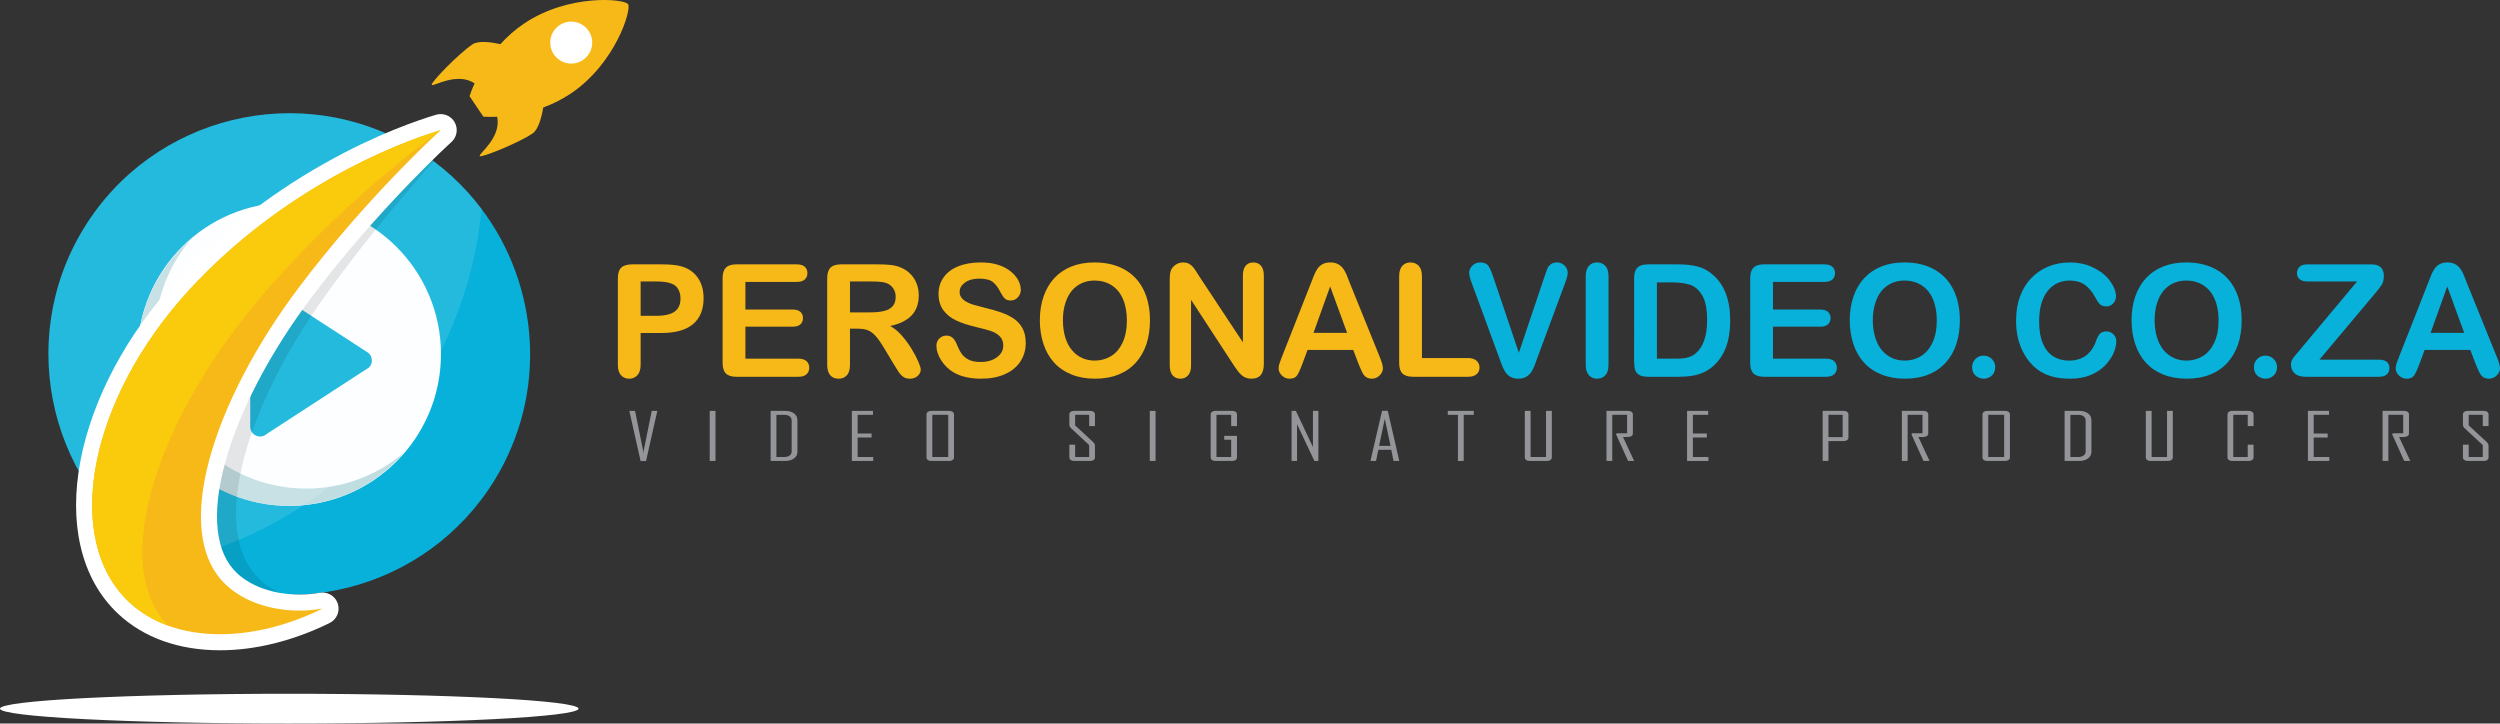 <?xml version="1.0" encoding="utf-8"?>
<!-- Generator: Adobe Illustrator 15.1.0, SVG Export Plug-In . SVG Version: 6.00 Build 0)  -->
<!DOCTYPE svg PUBLIC "-//W3C//DTD SVG 1.1//EN" "http://www.w3.org/Graphics/SVG/1.1/DTD/svg11.dtd">
<svg version="1.1" id="Layer_1" xmlns="http://www.w3.org/2000/svg" xmlns:xlink="http://www.w3.org/1999/xlink" x="0px" y="0px"
	 width="566.929px" height="164.072px" viewBox="0 0 566.929 164.072" enable-background="new 0 0 566.929 164.072"
	 xml:space="preserve">
<rect x="0" y="0" width="566.929" height="164.072" fill="#333333" stroke="none"/>
<g>
	
		<radialGradient id="SVGID_1_" cx="65.598" cy="138326.609" r="65.531" gradientTransform="matrix(1 0 0 0.051 0 -6963.121)" gradientUnits="userSpaceOnUse">
		<stop  offset="0" style="stop-color:#EBEBEB"/>
		<stop  offset="1" style="stop-color:#FFFFFF"/>
	</radialGradient>
	<ellipse fill="url(#SVGID_1_)" cx="65.597" cy="160.699" rx="65.597" ry="3.373"/>
	<path fill="#07B1DA" d="M109.202,47.378c-4.026-5.35-9.108-10.038-15.163-13.73c-25.72-15.683-59.401-7.518-75.086,18.203
		c-15.684,25.72-7.519,59.405,18.201,75.087c0.319,0.194,0.638,0.383,0.957,0.568c25.593,14.911,58.642,6.63,74.131-18.771
		C124.232,89.073,122.283,64.751,109.202,47.378z"/>
	<circle fill="#FDFEFF" cx="65.597" cy="80.315" r="34.401"/>
	<path fill="#C0DDE2" d="M34.209,66.341c2.104-4.67,5.223-8.784,9.074-12.062c-2.077,2.442-3.819,5.179-5.153,8.14
		c-1.934,4.293-3.011,9.058-3.011,14.073c0,18.943,15.357,34.3,34.3,34.3c8.473,0,16.229-3.073,22.214-8.165
		c-6.292,7.395-15.666,12.086-26.135,12.086c-18.944,0-34.3-15.357-34.3-34.301C31.199,75.398,32.275,70.635,34.209,66.341z"/>
	<path fill="#07B1DA" d="M83.525,80.021c-0.134-0.112-0.281-0.207-0.438-0.285L60.491,65.054c-0.181-0.165-0.387-0.301-0.615-0.399
		c-0.273-0.119-0.574-0.185-0.891-0.185c-1.238,0-2.241,1.003-2.241,2.24v30.045c0,1.237,1.003,2.24,2.241,2.24
		c0.294,0,0.575-0.059,0.833-0.162c0.273-0.109,0.521-0.271,0.728-0.473l22.354-14.524c0.007-0.003,0.015-0.003,0.021-0.006
		l0.731-0.475c0.006-0.006,0.011-0.013,0.017-0.019c0.41-0.407,0.665-0.969,0.665-1.591C84.333,81.052,84.019,80.433,83.525,80.021z
		"/>
	<path opacity="0.12" fill="#FFFFFF" d="M109.202,47.378c-0.24,2.581-0.588,5.128-1.045,7.643
		c-6.038,33.554-30.536,60.695-62.601,70.545c-2.439,0.75-4.922,1.4-7.446,1.94c-0.319-0.186-0.637-0.374-0.957-0.568
		C11.434,111.255,3.27,77.571,18.953,51.851c15.685-25.72,49.366-33.885,75.086-18.203C100.094,37.34,105.176,42.028,109.202,47.378
		z"/>
	<path fill="#F7B917" d="M123.186,24.381c2.127-0.784,4.265-1.83,6.297-3.199c10.097-6.807,13.785-18.994,12.947-20.236
		c-0.838-1.244-13.519-2.394-23.615,4.413c-2.042,1.375-3.817,2.974-5.347,4.659c-2.318-0.513-5.03-0.831-6.338,0.051
		c-3.188,2.15-9.539,8.722-9.228,9.183c0.316,0.468,5.751-3.025,9.72-0.343c-0.478,1.045-0.859,2.022-1.148,2.892l0.954,1.416
		l1.25,1.855l0.935,1.385c0.918,0.058,1.972,0.07,3.125,0.019c1.027,4.7-4.273,8.444-3.957,8.913c0.31,0.46,8.785-2.961,11.972-5.11
		C122.07,29.391,122.794,26.733,123.186,24.381z"/>
	<circle fill="#FFFFFF" cx="129.535" cy="9.661" r="4.761"/>
	<path opacity="0.1" fill="#010101" d="M51.058,68.11c-20.386,23.398-25.804,53.288-12.102,66.758
		c4.658,4.579,11.174,6.831,18.455,6.831c6.593,0,12.156-1.165,19.194-4.803c-1.585,0.284-1.515-0.259-3.071-0.259
		c-5.844,0-11.292-1.95-14.882-5.479c-11.515-11.319-2.343-39.704,14.714-63.562c14.012-19.6,28.968-35.386,28.968-35.386
		C92.633,35.215,69.681,46.734,51.058,68.11z"/>
	<path fill="#FFFFFF" d="M99.932,25.873c-0.341,0-0.687,0.048-1.027,0.148c-3.657,1.077-13.471,4.323-25.593,11.191
		c-12.68,7.185-23.841,15.991-33.174,26.174C28.696,75.871,20.923,90.464,18.25,104.48c-1.333,6.994-1.333,13.497,0,19.329
		c1.429,6.249,4.32,11.442,8.594,15.436c5.754,5.377,13.727,8.219,23.056,8.219c8.022,0,16.613-2.139,24.848-6.185
		c1.622-0.797,2.413-2.664,1.857-4.384c-0.492-1.521-1.906-2.52-3.459-2.52c-0.203,0-0.408,0.017-0.613,0.052
		c-1.543,0.263-3.111,0.396-4.659,0.396c-5.682,0-10.823-1.759-14.105-4.826c-2.446-2.285-3.924-5.575-4.395-9.776
		c-0.483-4.312,0.082-9.46,1.678-15.301c3.168-11.595,10.109-24.889,19.543-37.433c15.235-20.256,31.612-35.129,31.776-35.277
		c1.259-1.138,1.564-2.996,0.734-4.477C102.45,26.562,101.222,25.873,99.932,25.873z"/>
	<path fill="#F7B917" d="M99.933,29.511c0,0-0.008,0.008-0.028,0.025c-0.75,0.683-16.964,15.483-32.217,35.766
		c-19.015,25.28-29.238,55.359-16.401,67.354c4.001,3.738,10.074,5.807,16.588,5.807c1.735,0,3.504-0.146,5.27-0.448
		c-7.846,3.856-15.895,5.813-23.243,5.813c-4.212,0-8.194-0.644-11.779-1.939c-3.318-1.201-6.296-2.966-8.795-5.299
		c-15.274-14.275-9.234-45.947,13.491-70.743C63.58,43.192,89.117,32.696,99.933,29.511z"/>
	<path fill="#FACB0D" d="M99.933,29.511c0,0-0.008,0.008-0.028,0.025c-0.845,0.68-22.172,15.852-41.133,38.272
		c-22.801,26.962-34.24,60.042-20.649,74.079c-3.318-1.201-6.296-2.966-8.795-5.299c-15.274-14.275-9.234-45.947,13.491-70.743
		C63.58,43.192,89.117,32.696,99.933,29.511z"/>
</g>
<g>
	<g>
		<path fill="#F7B917" d="M150.009,75.513h-4.73v7.217c0,1.032-0.244,1.814-0.73,2.347c-0.487,0.533-1.102,0.8-1.843,0.8
			c-0.777,0-1.403-0.264-1.878-0.791c-0.476-0.527-0.713-1.301-0.713-2.321v-19.65c0-1.136,0.261-1.948,0.782-2.435
			c0.522-0.487,1.351-0.73,2.487-0.73h6.625c1.959,0,3.466,0.15,4.521,0.452c1.043,0.29,1.945,0.771,2.704,1.443
			c0.759,0.672,1.336,1.496,1.73,2.469c0.394,0.974,0.591,2.069,0.591,3.287c0,2.597-0.8,4.565-2.399,5.904
			C155.556,74.844,153.173,75.513,150.009,75.513z M148.757,63.828h-3.478v7.791h3.478c1.217,0,2.234-0.127,3.052-0.383
			c0.817-0.255,1.44-0.672,1.869-1.252c0.429-0.58,0.644-1.339,0.644-2.278c0-1.125-0.331-2.041-0.991-2.748
			C152.588,64.205,151.063,63.828,148.757,63.828z"/>
		<path fill="#F7B917" d="M180.666,63.932h-11.633v6.26h10.712c0.788,0,1.376,0.177,1.765,0.53c0.389,0.354,0.583,0.82,0.583,1.399
			c0,0.58-0.191,1.052-0.574,1.417c-0.382,0.365-0.974,0.548-1.773,0.548h-10.712v7.251h12.033c0.812,0,1.423,0.189,1.834,0.565
			c0.412,0.377,0.618,0.878,0.618,1.504c0,0.603-0.206,1.093-0.618,1.47s-1.023,0.565-1.834,0.565h-14.033
			c-1.125,0-1.934-0.249-2.426-0.748c-0.493-0.499-0.739-1.305-0.739-2.417V63.115c0-0.742,0.11-1.348,0.331-1.817
			c0.22-0.47,0.565-0.812,1.035-1.026c0.469-0.215,1.069-0.322,1.8-0.322h13.633c0.823,0,1.435,0.182,1.834,0.547
			s0.6,0.843,0.6,1.435c0,0.603-0.2,1.087-0.6,1.452S181.489,63.932,180.666,63.932z"/>
		<path fill="#F7B917" d="M194.56,74.54h-1.809v8.19c0,1.078-0.238,1.872-0.713,2.382c-0.476,0.51-1.096,0.765-1.861,0.765
			c-0.823,0-1.46-0.267-1.913-0.8c-0.452-0.533-0.678-1.315-0.678-2.347V63.115c0-1.113,0.249-1.918,0.748-2.417
			s1.304-0.748,2.417-0.748h8.399c1.159,0,2.15,0.049,2.973,0.147c0.823,0.099,1.565,0.299,2.226,0.6
			c0.8,0.336,1.507,0.817,2.122,1.443c0.614,0.626,1.081,1.354,1.399,2.182c0.319,0.829,0.479,1.707,0.479,2.634
			c0,1.901-0.537,3.42-1.608,4.556c-1.073,1.136-2.699,1.942-4.878,2.417c0.916,0.487,1.791,1.206,2.626,2.156
			c0.834,0.951,1.579,1.962,2.234,3.035c0.655,1.072,1.165,2.041,1.53,2.904c0.365,0.864,0.548,1.458,0.548,1.782
			c0,0.336-0.107,0.67-0.322,1c-0.215,0.331-0.507,0.591-0.878,0.783c-0.372,0.191-0.8,0.287-1.287,0.287
			c-0.58,0-1.067-0.136-1.46-0.409c-0.395-0.272-0.733-0.617-1.018-1.034c-0.284-0.417-0.669-1.032-1.156-1.844l-2.069-3.443
			c-0.742-1.263-1.406-2.226-1.991-2.887c-0.585-0.661-1.18-1.113-1.782-1.356C196.234,74.661,195.475,74.54,194.56,74.54z
			 M197.516,63.828h-4.765v7.008h4.625c1.24,0,2.284-0.107,3.13-0.322c0.846-0.214,1.493-0.58,1.939-1.095s0.669-1.226,0.669-2.13
			c0-0.707-0.18-1.33-0.539-1.869s-0.858-0.942-1.495-1.208C200.478,63.956,199.289,63.828,197.516,63.828z"/>
		<path fill="#F7B917" d="M232.607,77.791c0,1.542-0.397,2.927-1.191,4.156s-1.956,2.191-3.486,2.887
			c-1.53,0.695-3.345,1.043-5.443,1.043c-2.516,0-4.591-0.475-6.225-1.426c-1.16-0.684-2.102-1.597-2.826-2.739
			c-0.725-1.142-1.086-2.252-1.086-3.33c0-0.626,0.217-1.162,0.652-1.608s0.988-0.669,1.661-0.669c0.545,0,1.006,0.174,1.382,0.521
			c0.377,0.348,0.699,0.864,0.965,1.548c0.324,0.812,0.675,1.49,1.052,2.035c0.377,0.545,0.907,0.994,1.591,1.348
			s1.583,0.53,2.695,0.53c1.53,0,2.773-0.356,3.73-1.07c0.957-0.713,1.435-1.602,1.435-2.669c0-0.846-0.258-1.533-0.774-2.061
			c-0.516-0.527-1.182-0.93-2-1.208s-1.91-0.574-3.278-0.887c-1.832-0.429-3.365-0.931-4.6-1.504
			c-1.234-0.574-2.214-1.356-2.938-2.348c-0.725-0.991-1.087-2.223-1.087-3.695c0-1.403,0.382-2.649,1.147-3.739
			s1.872-1.927,3.321-2.513s3.153-0.878,5.112-0.878c1.565,0,2.918,0.194,4.061,0.583c1.142,0.389,2.089,0.904,2.843,1.548
			c0.753,0.643,1.304,1.319,1.652,2.026s0.521,1.397,0.521,2.069c0,0.614-0.217,1.168-0.652,1.661s-0.977,0.739-1.626,0.739
			c-0.591,0-1.041-0.147-1.348-0.443c-0.307-0.295-0.641-0.78-1-1.452c-0.463-0.962-1.02-1.712-1.669-2.251
			c-0.649-0.54-1.693-0.809-3.13-0.809c-1.333,0-2.408,0.292-3.226,0.878s-1.226,1.29-1.226,2.113c0,0.51,0.139,0.951,0.417,1.322
			s0.661,0.689,1.148,0.956c0.487,0.267,0.979,0.476,1.478,0.626c0.498,0.151,1.321,0.371,2.469,0.661
			c1.437,0.337,2.739,0.708,3.904,1.113s2.156,0.898,2.973,1.478c0.817,0.58,1.455,1.313,1.913,2.2
			C232.378,75.417,232.607,76.504,232.607,77.791z"/>
		<path fill="#F7B917" d="M248.205,59.515c2.643,0,4.913,0.537,6.808,1.609s3.33,2.597,4.304,4.573s1.461,4.298,1.461,6.964
			c0,1.971-0.267,3.762-0.8,5.373s-1.333,3.008-2.399,4.191c-1.067,1.182-2.377,2.086-3.93,2.712
			c-1.554,0.626-3.333,0.939-5.338,0.939c-1.994,0-3.779-0.322-5.356-0.965c-1.577-0.644-2.893-1.55-3.947-2.722
			c-1.055-1.17-1.852-2.579-2.391-4.226c-0.539-1.646-0.809-3.425-0.809-5.338c0-1.959,0.281-3.756,0.844-5.391
			c0.562-1.634,1.376-3.025,2.443-4.173c1.066-1.147,2.365-2.025,3.896-2.634C244.518,59.819,246.257,59.515,248.205,59.515z
			 M255.543,72.626c0-1.866-0.302-3.483-0.904-4.852c-0.603-1.368-1.463-2.402-2.582-3.104c-1.119-0.701-2.403-1.052-3.852-1.052
			c-1.032,0-1.985,0.194-2.86,0.583c-0.875,0.389-1.629,0.954-2.261,1.695c-0.632,0.742-1.13,1.69-1.495,2.843
			c-0.365,1.154-0.548,2.449-0.548,3.886c0,1.449,0.183,2.759,0.548,3.93c0.365,1.171,0.881,2.142,1.547,2.913
			s1.432,1.348,2.295,1.73c0.864,0.382,1.811,0.573,2.843,0.573c1.321,0,2.536-0.33,3.643-0.991
			c1.107-0.661,1.988-1.681,2.643-3.061C255.215,76.342,255.543,74.644,255.543,72.626z"/>
		<path fill="#F7B917" d="M271.923,62.61l9.929,15.024V62.471c0-0.985,0.211-1.724,0.635-2.217c0.423-0.493,0.994-0.739,1.713-0.739
			c0.742,0,1.327,0.247,1.756,0.739c0.429,0.493,0.644,1.232,0.644,2.217v20.05c0,2.237-0.928,3.356-2.783,3.356
			c-0.463,0-0.881-0.066-1.252-0.2s-0.719-0.345-1.043-0.635c-0.325-0.29-0.626-0.629-0.904-1.017
			c-0.278-0.389-0.557-0.786-0.835-1.191l-9.686-14.85v14.937c0,0.974-0.226,1.71-0.678,2.208c-0.452,0.499-1.032,0.748-1.739,0.748
			c-0.73,0-1.316-0.252-1.756-0.756c-0.441-0.504-0.661-1.237-0.661-2.2V63.254c0-0.834,0.092-1.489,0.278-1.965
			c0.22-0.522,0.585-0.948,1.096-1.278c0.51-0.33,1.061-0.496,1.652-0.496c0.464,0,0.861,0.076,1.191,0.226
			c0.33,0.151,0.62,0.354,0.869,0.609c0.25,0.255,0.504,0.585,0.765,0.991C271.376,61.747,271.646,62.17,271.923,62.61z"/>
		<path fill="#F7B917" d="M308.093,82.556l-1.217-3.199h-10.364l-1.217,3.269c-0.476,1.276-0.881,2.136-1.217,2.583
			c-0.336,0.446-0.887,0.669-1.652,0.669c-0.649,0-1.223-0.238-1.722-0.713s-0.748-1.014-0.748-1.617
			c0-0.348,0.058-0.707,0.174-1.078c0.116-0.371,0.307-0.887,0.574-1.548l6.521-16.554c0.185-0.475,0.409-1.046,0.669-1.713
			c0.261-0.667,0.539-1.22,0.834-1.661c0.296-0.44,0.684-0.797,1.166-1.069c0.48-0.272,1.075-0.409,1.782-0.409
			c0.719,0,1.318,0.137,1.8,0.409c0.481,0.272,0.869,0.623,1.165,1.052c0.295,0.429,0.544,0.89,0.748,1.382
			c0.203,0.493,0.461,1.15,0.774,1.974l6.66,16.45c0.521,1.252,0.782,2.162,0.782,2.73c0,0.591-0.247,1.133-0.739,1.626
			c-0.493,0.493-1.087,0.739-1.783,0.739c-0.406,0-0.753-0.072-1.043-0.217c-0.29-0.145-0.534-0.342-0.73-0.591
			c-0.197-0.25-0.409-0.632-0.635-1.148C308.449,83.405,308.255,82.95,308.093,82.556z M297.868,75.479h7.616l-3.843-10.521
			L297.868,75.479z"/>
		<path fill="#F7B917" d="M322.456,62.646V81.2h10.468c0.834,0,1.475,0.203,1.921,0.608s0.669,0.916,0.669,1.53
			c0,0.626-0.22,1.133-0.661,1.521c-0.44,0.389-1.084,0.583-1.93,0.583h-12.468c-1.125,0-1.934-0.249-2.426-0.748
			c-0.493-0.499-0.739-1.305-0.739-2.417V62.646c0-1.043,0.235-1.826,0.704-2.348c0.47-0.521,1.087-0.783,1.852-0.783
			c0.776,0,1.406,0.258,1.887,0.774C322.215,60.805,322.456,61.591,322.456,62.646z"/>
		<path fill="#07B1DA" d="M338.663,62.906L344.436,80l5.791-17.215c0.301-0.904,0.527-1.533,0.678-1.887
			c0.15-0.354,0.4-0.672,0.748-0.956s0.823-0.426,1.426-0.426c0.44,0,0.849,0.11,1.226,0.331c0.376,0.22,0.672,0.513,0.887,0.878
			c0.214,0.365,0.322,0.733,0.322,1.104c0,0.255-0.035,0.53-0.104,0.826c-0.07,0.296-0.157,0.586-0.261,0.87
			c-0.104,0.284-0.208,0.577-0.313,0.878l-6.173,16.659c-0.221,0.638-0.441,1.243-0.661,1.817s-0.475,1.078-0.765,1.513
			c-0.29,0.435-0.676,0.791-1.157,1.069s-1.069,0.417-1.765,0.417c-0.696,0-1.284-0.136-1.765-0.409
			c-0.481-0.272-0.87-0.631-1.165-1.078c-0.296-0.447-0.554-0.954-0.774-1.522c-0.22-0.568-0.441-1.17-0.661-1.808l-6.069-16.52
			c-0.104-0.301-0.212-0.597-0.322-0.887c-0.11-0.29-0.203-0.603-0.278-0.939c-0.075-0.336-0.113-0.62-0.113-0.852
			c0-0.591,0.237-1.13,0.713-1.617c0.475-0.487,1.072-0.73,1.791-0.73c0.881,0,1.504,0.27,1.869,0.809S338.28,61.724,338.663,62.906
			z"/>
		<path fill="#07B1DA" d="M359.599,82.73V62.646c0-1.043,0.238-1.826,0.713-2.348c0.475-0.521,1.089-0.783,1.843-0.783
			c0.777,0,1.406,0.258,1.887,0.774c0.481,0.516,0.722,1.302,0.722,2.356V82.73c0,1.055-0.241,1.843-0.722,2.365
			s-1.11,0.782-1.887,0.782c-0.742,0-1.354-0.264-1.834-0.791S359.599,83.773,359.599,82.73z"/>
		<path fill="#07B1DA" d="M373.736,59.95h6.73c1.75,0,3.251,0.162,4.503,0.487s2.388,0.933,3.409,1.826
			c2.654,2.272,3.982,5.727,3.982,10.364c0,1.53-0.133,2.927-0.4,4.191c-0.267,1.264-0.678,2.403-1.235,3.417
			c-0.556,1.015-1.27,1.921-2.139,2.721c-0.684,0.615-1.432,1.107-2.243,1.479c-0.812,0.371-1.684,0.632-2.617,0.782
			c-0.933,0.151-1.985,0.226-3.156,0.226h-6.729c-0.939,0-1.646-0.142-2.122-0.426c-0.475-0.284-0.785-0.684-0.93-1.2
			c-0.145-0.516-0.217-1.185-0.217-2.008V63.115c0-1.113,0.249-1.918,0.748-2.417S372.624,59.95,373.736,59.95z M375.736,64.037
			v17.302h3.913c0.858,0,1.53-0.023,2.017-0.069s0.991-0.162,1.513-0.348c0.522-0.185,0.974-0.446,1.356-0.782
			c1.728-1.46,2.591-3.976,2.591-7.547c0-2.515-0.38-4.399-1.139-5.651c-0.76-1.252-1.695-2.049-2.809-2.391
			c-1.113-0.342-2.458-0.513-4.034-0.513H375.736z"/>
		<path fill="#07B1DA" d="M413.697,63.932h-11.633v6.26h10.711c0.789,0,1.376,0.177,1.765,0.53c0.388,0.354,0.583,0.82,0.583,1.399
			c0,0.58-0.191,1.052-0.574,1.417c-0.383,0.365-0.974,0.548-1.774,0.548h-10.711v7.251h12.033c0.811,0,1.423,0.189,1.834,0.565
			c0.411,0.377,0.617,0.878,0.617,1.504c0,0.603-0.206,1.093-0.617,1.47c-0.412,0.377-1.023,0.565-1.834,0.565h-14.033
			c-1.125,0-1.933-0.249-2.426-0.748s-0.739-1.305-0.739-2.417V63.115c0-0.742,0.11-1.348,0.33-1.817
			c0.22-0.47,0.565-0.812,1.035-1.026c0.47-0.215,1.07-0.322,1.8-0.322h13.633c0.823,0,1.435,0.182,1.834,0.547s0.6,0.843,0.6,1.435
			c0,0.603-0.2,1.087-0.6,1.452S414.52,63.932,413.697,63.932z"/>
		<path fill="#07B1DA" d="M431.868,59.515c2.643,0,4.913,0.537,6.808,1.609c1.895,1.072,3.33,2.597,4.304,4.573
			c0.974,1.977,1.46,4.298,1.46,6.964c0,1.971-0.267,3.762-0.8,5.373s-1.333,3.008-2.399,4.191c-1.067,1.182-2.377,2.086-3.93,2.712
			c-1.554,0.626-3.333,0.939-5.338,0.939c-1.994,0-3.779-0.322-5.356-0.965c-1.577-0.644-2.893-1.55-3.947-2.722
			c-1.055-1.17-1.852-2.579-2.391-4.226c-0.539-1.646-0.809-3.425-0.809-5.338c0-1.959,0.281-3.756,0.844-5.391
			c0.562-1.634,1.376-3.025,2.443-4.173c1.066-1.147,2.365-2.025,3.895-2.634S429.921,59.515,431.868,59.515z M439.207,72.626
			c0-1.866-0.302-3.483-0.904-4.852c-0.603-1.368-1.464-2.402-2.583-3.104c-1.119-0.701-2.402-1.052-3.852-1.052
			c-1.032,0-1.985,0.194-2.86,0.583c-0.875,0.389-1.629,0.954-2.261,1.695c-0.632,0.742-1.13,1.69-1.496,2.843
			c-0.365,1.154-0.547,2.449-0.547,3.886c0,1.449,0.183,2.759,0.547,3.93c0.365,1.171,0.881,2.142,1.548,2.913
			s1.432,1.348,2.295,1.73c0.863,0.382,1.811,0.573,2.843,0.573c1.321,0,2.536-0.33,3.643-0.991
			c1.106-0.661,1.988-1.681,2.643-3.061C438.879,76.342,439.207,74.644,439.207,72.626z"/>
		<path fill="#07B1DA" d="M449.866,85.877c-0.719,0-1.339-0.232-1.86-0.695s-0.783-1.113-0.783-1.948
			c0-0.707,0.25-1.315,0.748-1.826c0.498-0.51,1.113-0.765,1.843-0.765c0.73,0,1.353,0.252,1.869,0.756
			c0.516,0.504,0.774,1.116,0.774,1.834c0,0.823-0.258,1.469-0.774,1.939C451.167,85.642,450.562,85.877,449.866,85.877z"/>
		<path fill="#07B1DA" d="M479.914,77.391c0,0.812-0.2,1.69-0.6,2.635s-1.029,1.872-1.887,2.782
			c-0.858,0.91-1.954,1.649-3.287,2.217c-1.333,0.568-2.887,0.852-4.66,0.852c-1.345,0-2.568-0.127-3.669-0.382
			c-1.101-0.255-2.101-0.652-3-1.191c-0.898-0.54-1.724-1.25-2.478-2.13c-0.672-0.8-1.246-1.696-1.721-2.687
			c-0.476-0.991-0.832-2.049-1.07-3.173c-0.237-1.124-0.356-2.318-0.356-3.582c0-2.052,0.298-3.889,0.896-5.512
			s1.452-3.011,2.565-4.165c1.113-1.153,2.417-2.031,3.913-2.634c1.496-0.603,3.089-0.904,4.782-0.904
			c2.063,0,3.901,0.412,5.512,1.235s2.846,1.84,3.704,3.052s1.287,2.356,1.287,3.434c0,0.591-0.208,1.113-0.626,1.565
			c-0.417,0.453-0.922,0.678-1.513,0.678c-0.661,0-1.156-0.156-1.486-0.469c-0.331-0.313-0.699-0.852-1.104-1.617
			c-0.672-1.264-1.463-2.208-2.374-2.834s-2.032-0.939-3.365-0.939c-2.122,0-3.811,0.806-5.069,2.417s-1.887,3.901-1.887,6.869
			c0,1.982,0.278,3.632,0.834,4.947c0.557,1.316,1.345,2.298,2.365,2.947c1.02,0.649,2.214,0.974,3.582,0.974
			c1.484,0,2.739-0.368,3.765-1.104c1.026-0.736,1.8-1.817,2.321-3.243c0.22-0.672,0.493-1.22,0.817-1.643
			c0.325-0.423,0.846-0.635,1.565-0.635c0.614,0,1.142,0.215,1.583,0.644C479.694,76.22,479.914,76.754,479.914,77.391z"/>
		<path fill="#07B1DA" d="M495.773,59.515c2.643,0,4.913,0.537,6.808,1.609c1.895,1.072,3.33,2.597,4.304,4.573
			s1.46,4.298,1.46,6.964c0,1.971-0.267,3.762-0.8,5.373s-1.333,3.008-2.399,4.191c-1.067,1.182-2.377,2.086-3.93,2.712
			c-1.554,0.626-3.333,0.939-5.338,0.939c-1.994,0-3.779-0.322-5.356-0.965c-1.577-0.644-2.893-1.55-3.947-2.722
			c-1.055-1.17-1.852-2.579-2.391-4.226c-0.539-1.646-0.809-3.425-0.809-5.338c0-1.959,0.281-3.756,0.844-5.391
			c0.562-1.634,1.376-3.025,2.443-4.173c1.066-1.147,2.365-2.025,3.896-2.634C492.086,59.819,493.826,59.515,495.773,59.515z
			 M503.111,72.626c0-1.866-0.302-3.483-0.904-4.852c-0.603-1.368-1.464-2.402-2.582-3.104c-1.119-0.701-2.403-1.052-3.852-1.052
			c-1.032,0-1.985,0.194-2.86,0.583c-0.875,0.389-1.629,0.954-2.261,1.695c-0.632,0.742-1.13,1.69-1.496,2.843
			c-0.365,1.154-0.547,2.449-0.547,3.886c0,1.449,0.183,2.759,0.547,3.93c0.365,1.171,0.881,2.142,1.548,2.913
			s1.432,1.348,2.295,1.73c0.864,0.382,1.811,0.573,2.843,0.573c1.321,0,2.536-0.33,3.643-0.991
			c1.107-0.661,1.988-1.681,2.643-3.061C502.784,76.342,503.111,74.644,503.111,72.626z"/>
		<path fill="#07B1DA" d="M513.771,85.877c-0.719,0-1.339-0.232-1.86-0.695s-0.783-1.113-0.783-1.948
			c0-0.707,0.25-1.315,0.748-1.826c0.498-0.51,1.113-0.765,1.843-0.765s1.353,0.252,1.869,0.756
			c0.516,0.504,0.774,1.116,0.774,1.834c0,0.823-0.258,1.469-0.774,1.939C515.072,85.642,514.466,85.877,513.771,85.877z"/>
		<path fill="#07B1DA" d="M521.422,79.495l13.094-15.667h-11.251c-0.789,0-1.382-0.174-1.782-0.521c-0.4-0.348-0.6-0.806-0.6-1.374
			c0-0.591,0.2-1.069,0.6-1.435s0.994-0.547,1.782-0.547h14.502c1.878,0,2.817,0.875,2.817,2.625c0,0.835-0.157,1.501-0.47,2
			c-0.313,0.499-0.945,1.305-1.896,2.417l-12.242,14.572h13.494c0.8,0,1.397,0.166,1.791,0.496c0.394,0.331,0.591,0.792,0.591,1.382
			c0,0.615-0.197,1.102-0.591,1.461c-0.394,0.359-0.991,0.539-1.791,0.539h-16.554c-1.125,0-1.971-0.252-2.539-0.756
			s-0.852-1.18-0.852-2.026c0-0.29,0.046-0.557,0.139-0.8c0.093-0.244,0.217-0.473,0.374-0.687c0.156-0.214,0.374-0.487,0.652-0.817
			C520.97,80.026,521.213,79.739,521.422,79.495z"/>
		<path fill="#07B1DA" d="M561.417,82.556l-1.217-3.199h-10.364l-1.217,3.269c-0.476,1.276-0.881,2.136-1.217,2.583
			c-0.336,0.446-0.887,0.669-1.652,0.669c-0.649,0-1.224-0.238-1.722-0.713c-0.499-0.475-0.748-1.014-0.748-1.617
			c0-0.348,0.058-0.707,0.174-1.078c0.116-0.371,0.307-0.887,0.574-1.548l6.521-16.554c0.185-0.475,0.408-1.046,0.669-1.713
			c0.261-0.667,0.539-1.22,0.834-1.661c0.296-0.44,0.684-0.797,1.165-1.069c0.481-0.272,1.075-0.409,1.782-0.409
			c0.719,0,1.319,0.137,1.8,0.409c0.481,0.272,0.87,0.623,1.165,1.052c0.296,0.429,0.545,0.89,0.748,1.382
			c0.203,0.493,0.461,1.15,0.773,1.974l6.66,16.45c0.522,1.252,0.783,2.162,0.783,2.73c0,0.591-0.247,1.133-0.739,1.626
			s-1.086,0.739-1.782,0.739c-0.406,0-0.754-0.072-1.043-0.217c-0.29-0.145-0.533-0.342-0.73-0.591
			c-0.197-0.25-0.408-0.632-0.634-1.148C561.773,83.405,561.579,82.95,561.417,82.556z M551.192,75.479h7.617l-3.843-10.521
			L551.192,75.479z"/>
	</g>
	<g>
		<path fill="#939598" d="M149.058,93.18l-2.555,11.378h-1.235l-2.555-11.378h1.301l1.829,9.036l0.056,0.74
			c0.006-0.169,0.029-0.416,0.066-0.74l1.829-9.036H149.058z"/>
		<path fill="#939598" d="M162.255,104.528h-1.31V93.18h1.31V104.528z"/>
		<path fill="#939598" d="M180.835,102.476c0,0.6-0.256,1.092-0.768,1.476s-1.158,0.576-1.938,0.576h-3.375V93.18h3.375
			c0.786,0,1.433,0.192,1.942,0.577c0.509,0.384,0.763,0.876,0.763,1.476V102.476z M179.525,102.375v-7.056
			c0-0.372-0.152-0.673-0.458-0.902c-0.305-0.23-0.699-0.345-1.183-0.345h-1.82v9.565h1.744c0.509,0,0.922-0.113,1.24-0.337
			C179.366,103.075,179.525,102.767,179.525,102.375z"/>
		<path fill="#939598" d="M198.021,104.528h-4.846V93.18h4.789v0.892h-3.479v4.235h3.167v0.906h-3.167v4.424h3.535V104.528z"/>
		<path fill="#939598" d="M216.337,103.724c0,0.237-0.099,0.43-0.297,0.58c-0.198,0.15-0.451,0.225-0.759,0.225h-4.129
			c-0.308,0-0.56-0.075-0.754-0.225c-0.195-0.15-0.292-0.343-0.292-0.58v-9.739c0-0.237,0.097-0.43,0.292-0.58
			c0.194-0.15,0.446-0.225,0.754-0.225h4.129c0.308,0,0.561,0.075,0.759,0.225c0.198,0.15,0.297,0.343,0.297,0.58V103.724z
			 M215.027,103.637v-9.565h-3.61v9.565H215.027z"/>
		<path fill="#939598" d="M248.304,103.724c0,0.237-0.096,0.43-0.288,0.58c-0.191,0.15-0.441,0.225-0.749,0.225h-3.715
			c-0.308,0-0.561-0.075-0.759-0.225s-0.297-0.343-0.297-0.58v-2.879h1.311v2.792h3.187v-2.705l-4.073-3.785
			c-0.283-0.261-0.424-0.549-0.424-0.863v-2.299c0-0.237,0.099-0.43,0.297-0.58s0.451-0.225,0.759-0.225h3.715
			c0.308,0,0.558,0.075,0.749,0.225c0.192,0.15,0.288,0.343,0.288,0.58v2.64h-1.31v-2.553h-3.187v2.393l4.091,3.785
			c0.27,0.251,0.405,0.534,0.405,0.849V103.724z"/>
		<path fill="#939598" d="M262.048,104.528h-1.31V93.18h1.31V104.528z"/>
		<path fill="#939598" d="M280.515,103.724c0,0.237-0.097,0.43-0.292,0.58s-0.446,0.225-0.754,0.225h-3.875
			c-0.308,0-0.56-0.075-0.754-0.225s-0.292-0.343-0.292-0.58v-9.739c0-0.237,0.097-0.43,0.292-0.58s0.446-0.225,0.754-0.225h3.875
			c0.308,0,0.56,0.075,0.754,0.225s0.292,0.343,0.292,0.58v2.64h-1.32v-2.553h-3.337v9.565h3.337v-3.923h-1.574v-0.87h2.894V103.724
			z"/>
		<path fill="#939598" d="M298.973,104.528h-0.905l-3.94-8.346v8.346h-1.235V93.18h0.98l3.865,8.202V93.18h1.235V104.528z"/>
		<path fill="#939598" d="M317.318,104.528h-1.301l-0.519-2.523h-2.932l-0.519,2.523h-1.263V104.5l2.63-11.349h1.292
			L317.318,104.528z M315.329,101.113l-1.292-6.149l-1.301,6.149H315.329z"/>
		<path fill="#939598" d="M334.211,94.072h-2.282v10.457h-1.31V94.072h-2.3V93.18h5.892V94.072z"/>
		<path fill="#939598" d="M351.905,103.724c0,0.237-0.099,0.43-0.297,0.58c-0.198,0.15-0.451,0.225-0.759,0.225h-4.016
			c-0.308,0-0.559-0.075-0.754-0.225s-0.292-0.343-0.292-0.58V93.18h1.311v10.457h3.498V93.18h1.311V103.724z"/>
		<path fill="#939598" d="M370.58,104.528h-1.376l-2.743-6.077l0.179-0.203h2.338v-4.177h-3.366v10.457h-1.31V93.18h4.939
			c0.308,0,0.56,0.075,0.754,0.225s0.292,0.343,0.292,0.58v4.308c0,0.546-0.478,0.819-1.433,0.819c-0.094,0-0.232-0.004-0.415-0.011
			c-0.183-0.007-0.314-0.011-0.396-0.011C368.892,100.898,369.737,102.711,370.58,104.528z"/>
		<path fill="#939598" d="M387.425,104.528h-4.846V93.18h4.79v0.892h-3.479v4.235h3.167v0.906h-3.167v4.424h3.535V104.528z"/>
		<path fill="#939598" d="M419.175,99.213c0,0.237-0.099,0.432-0.297,0.584c-0.198,0.152-0.451,0.229-0.759,0.229h-3.479v4.503
			h-1.311V93.18h4.789c0.308,0,0.561,0.075,0.759,0.225c0.198,0.15,0.297,0.343,0.297,0.58V99.213z M417.865,99.126v-5.054h-3.224
			v5.054H417.865z"/>
		<path fill="#939598" d="M437.567,104.528h-1.376l-2.743-6.077l0.179-0.203h2.338v-4.177h-3.366v10.457h-1.31V93.18h4.94
			c0.308,0,0.559,0.075,0.754,0.225s0.292,0.343,0.292,0.58v4.308c0,0.546-0.478,0.819-1.433,0.819
			c-0.095,0-0.233-0.004-0.415-0.011s-0.314-0.011-0.396-0.011C435.879,100.898,436.725,102.711,437.567,104.528z"/>
		<path fill="#939598" d="M455.798,103.724c0,0.237-0.099,0.43-0.297,0.58s-0.451,0.225-0.759,0.225h-4.129
			c-0.308,0-0.559-0.075-0.754-0.225s-0.292-0.343-0.292-0.58v-9.739c0-0.237,0.098-0.43,0.292-0.58s0.446-0.225,0.754-0.225h4.129
			c0.308,0,0.561,0.075,0.759,0.225s0.297,0.343,0.297,0.58V103.724z M454.488,103.637v-9.565h-3.611v9.565H454.488z"/>
		<path fill="#939598" d="M474.275,102.476c0,0.6-0.256,1.092-0.768,1.476c-0.513,0.384-1.158,0.576-1.938,0.576h-3.375V93.18h3.375
			c0.786,0,1.433,0.192,1.942,0.577c0.509,0.384,0.764,0.876,0.764,1.476V102.476z M472.965,102.375v-7.056
			c0-0.372-0.152-0.673-0.457-0.902c-0.305-0.23-0.7-0.345-1.183-0.345h-1.82v9.565h1.744c0.509,0,0.922-0.113,1.24-0.337
			S472.965,102.767,472.965,102.375z"/>
		<path fill="#939598" d="M492.733,103.724c0,0.237-0.099,0.43-0.297,0.58c-0.198,0.15-0.451,0.225-0.759,0.225h-4.016
			c-0.308,0-0.559-0.075-0.754-0.225c-0.195-0.15-0.292-0.343-0.292-0.58V93.18h1.31v10.457h3.498V93.18h1.311V103.724z"/>
		<path fill="#939598" d="M511.04,103.724c0,0.237-0.101,0.43-0.302,0.58s-0.456,0.225-0.764,0.225h-3.799
			c-0.308,0-0.56-0.075-0.754-0.225c-0.195-0.15-0.293-0.343-0.293-0.58v-9.739c0-0.237,0.098-0.43,0.293-0.58
			c0.194-0.15,0.446-0.225,0.754-0.225h3.799c0.308,0,0.563,0.075,0.764,0.225s0.302,0.343,0.302,0.58v2.64h-1.32v-2.553h-3.281
			v9.565h3.281v-2.792h1.32V103.724z"/>
		<path fill="#939598" d="M528.216,104.528h-4.846V93.18h4.789v0.892h-3.479v4.235h3.167v0.906h-3.167v4.424h3.535V104.528z"/>
		<path fill="#939598" d="M546.579,104.528h-1.376l-2.743-6.077l0.179-0.203h2.338v-4.177h-3.365v10.457h-1.311V93.18h4.94
			c0.308,0,0.56,0.075,0.754,0.225c0.194,0.15,0.292,0.343,0.292,0.58v4.308c0,0.546-0.478,0.819-1.433,0.819
			c-0.094,0-0.232-0.004-0.415-0.011c-0.183-0.007-0.314-0.011-0.396-0.011C544.892,100.898,545.737,102.711,546.579,104.528z"/>
		<path fill="#939598" d="M564.33,103.724c0,0.237-0.096,0.43-0.288,0.58s-0.441,0.225-0.75,0.225h-3.714
			c-0.308,0-0.561-0.075-0.759-0.225c-0.198-0.15-0.297-0.343-0.297-0.58v-2.879h1.31v2.792h3.187v-2.705l-4.072-3.785
			c-0.283-0.261-0.424-0.549-0.424-0.863v-2.299c0-0.237,0.099-0.43,0.297-0.58c0.198-0.15,0.451-0.225,0.759-0.225h3.714
			c0.308,0,0.558,0.075,0.75,0.225s0.288,0.343,0.288,0.58v2.64h-1.311v-2.553h-3.187v2.393l4.092,3.785
			c0.27,0.251,0.405,0.534,0.405,0.849V103.724z"/>
	</g>
</g>
</svg>
